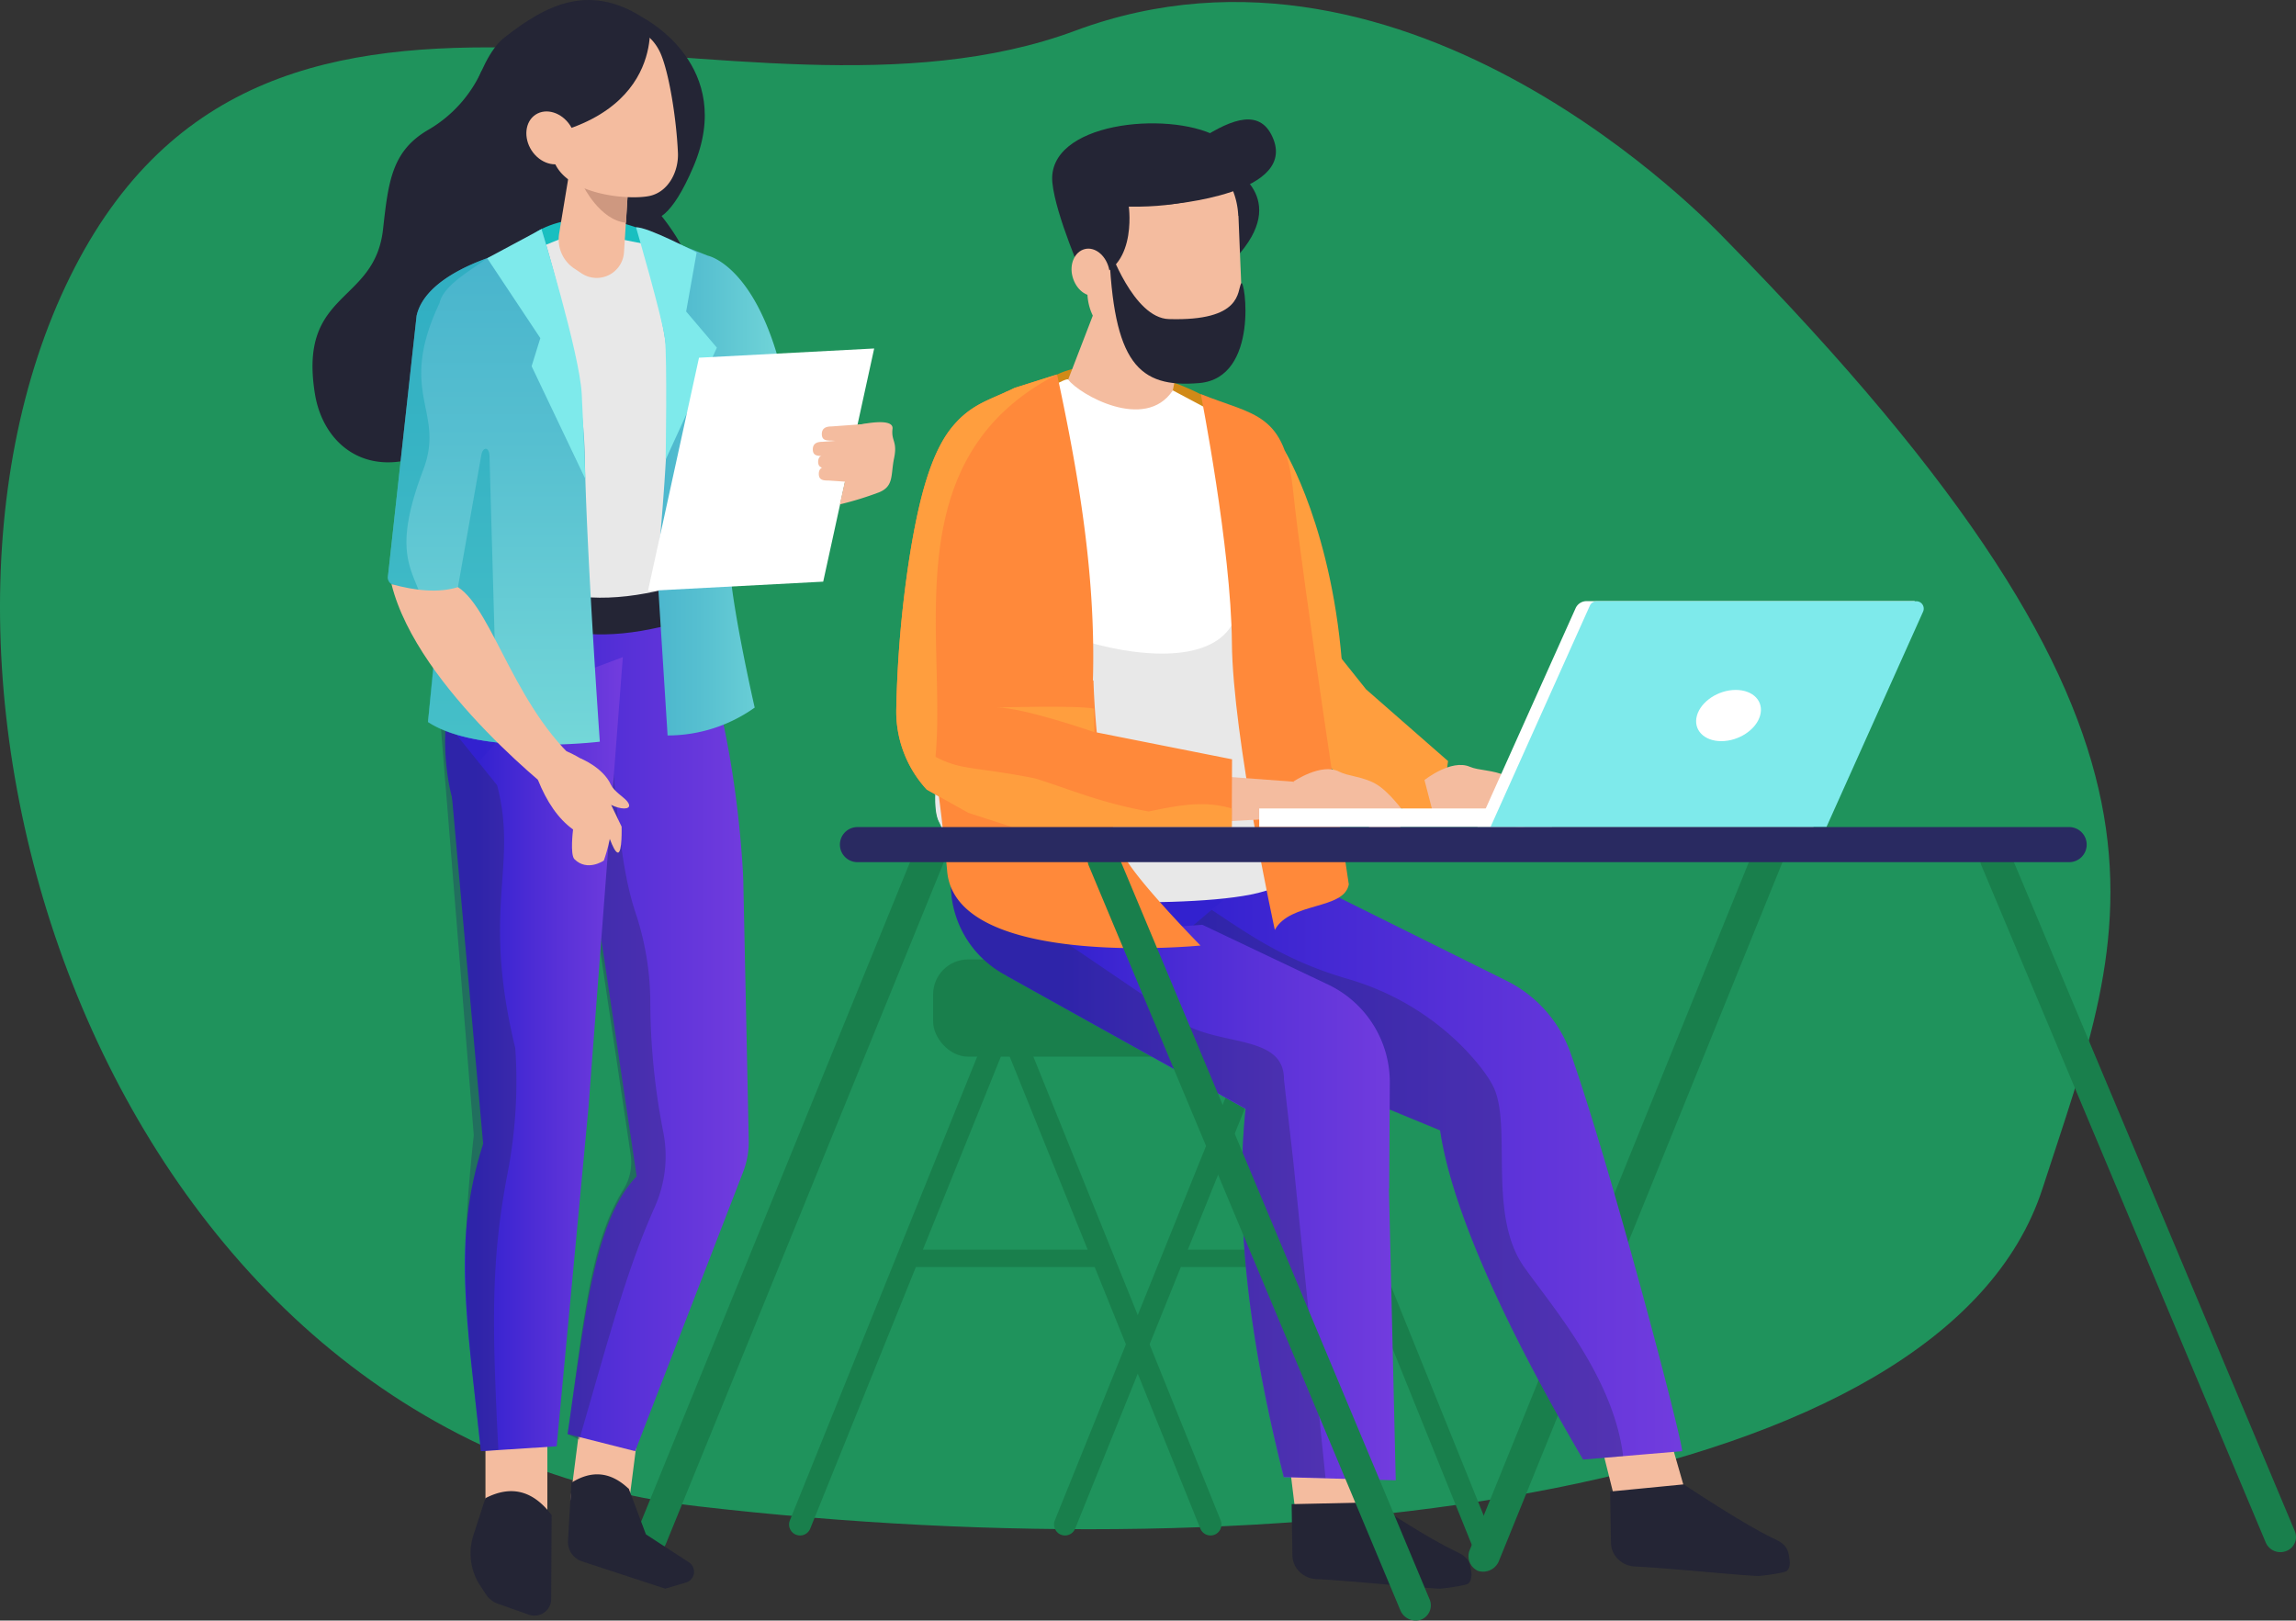 <svg xmlns="http://www.w3.org/2000/svg" xmlns:xlink="http://www.w3.org/1999/xlink" width="603.942" height="426.264" viewBox="0 0 603.942 426.264"><rect x="0" y="0" width="603.942" height="426.264" fill="#333333" stroke="none"/><defs><style>.a{fill:#1f935c;}.a,.aa,.b,.c,.d,.e,.g,.h,.i,.j,.k,.l,.m,.n,.p,.r,.s,.t,.u,.v,.w,.y,.z{fill-rule:evenodd;}.b{fill:#ff9e3e;}.c,.f{fill:#197f4c;}.d,.q{fill:#f4bc9f;}.e{fill:#242535;}.g{fill:#3221cf;}.h{fill:url(#a);}.aa,.i{fill:#292a61;}.i{opacity:0.34;}.j{fill:#d18a17;}.k,.o{fill:#fff;}.l{fill:#e8e8e8;}.m{fill:url(#b);}.n{fill:#ff893a;}.p{fill:#7eeaeb;}.r{fill:url(#d);}.s{fill:#19bfc0;}.t{fill:none;stroke:#fff;stroke-linecap:round;stroke-linejoin:round;stroke-width:2.61px;}.u{fill:#ce9880;}.v{fill:url(#e);}.w{fill:url(#f);}.x,.z{opacity:0.5;}.y,.z{fill:#18a8b8;}</style><linearGradient id="a" x1="1" y1="0.5" x2="0" y2="0.5" gradientUnits="objectBoundingBox"><stop offset="0" stop-color="#723cde"/><stop offset="0.4" stop-color="#5630d7"/><stop offset="0.86" stop-color="#3221cf"/></linearGradient><linearGradient id="b" y1="0.5" y2="0.5" xlink:href="#a"/><linearGradient id="d" y1="0.5" x2="-0.001" y2="0.5" xlink:href="#a"/><linearGradient id="e" x1="1.001" y1="0.5" x2="0" y2="0.5" gradientUnits="objectBoundingBox"><stop offset="0" stop-color="#75d8d9"/><stop offset="0.6" stop-color="#56bfd0"/><stop offset="0.99" stop-color="#47b3cc"/></linearGradient><linearGradient id="f" x1="0.5" y1="1" x2="0.5" y2="0" xlink:href="#e"/></defs><g transform="translate(0 0)"><g transform="translate(0 0)"><g transform="translate(0)"><path class="a" d="M489.71,62.45c-2.817-2.871-82.5-87.3-170.67-54.5S107.455-34.394,54.666,72.638,64.1,377.995,219.837,396.08s327.485-3.005,353.644-83.556C596.135,242.526,620.124,194.953,489.71,62.45Z" transform="translate(-36.226 0.132)"/><path class="b" d="M186.05,88s12.884,21.064,15.269,58.88c0,0-9.326-.889-9.3-2.224S186.05,88,186.05,88Z" transform="translate(151.898 30.591)"/><path class="c" d="M266.454,351.135h0a4.164,4.164,0,0,0,5.391-2.251l72.936-178.891a3.922,3.922,0,0,0-2.332-5.148h0a4.191,4.191,0,0,0-5.391,2.251L264.122,345.987a3.922,3.922,0,0,0,2.332,5.148Z" transform="translate(-96.682 57.206)"/><path class="d" d="M123.678,301.5l18.894-1.361-6.253-21.765-18.1,1.307Z" transform="translate(302.057 96.777)"/><path class="d" d="M182.807,301.164l20.229-1.456-2.547-20.849-20.229,1.456Z" transform="translate(157.984 96.948)"/><path class="e" d="M146.013,310.447a2.587,2.587,0,0,1-.741,2.035c-.539.526-6.738,1.348-7.574,1.348-7.668-.391-22.385-2.008-32.56-2.52a6.576,6.576,0,0,1-4.286-1.941,6.078,6.078,0,0,1-1.846-4.191c-.094-5.7-.216-13.571-.216-13.571l19.353-1.887s15.889,10.62,23.881,14.353c3.356,1.577,3.733,2.924,4.043,6.388Z" transform="translate(324.749 100.724)"/><path class="c" d="M215.172,342.023h0a2.9,2.9,0,0,0,1.6-3.76l-55.47-137.328a2.9,2.9,0,0,0-3.76-1.59h0a2.9,2.9,0,0,0-1.59,3.76l55.47,137.355A2.884,2.884,0,0,0,215.172,342.023Z" transform="translate(177.073 69.229)"/><path class="c" d="M95.741,361.977h0a4.5,4.5,0,0,0,5.566-2.817l83.556-205.911a4.232,4.232,0,0,0-2.116-5.687h0a4.5,4.5,0,0,0-5.566,2.8L93.626,356.29a4.232,4.232,0,0,0,2.116,5.687Z" transform="translate(293.054 51.229)"/><rect class="f" width="134.215" height="25.579" rx="9.23" transform="translate(245.443 252.361)"/><path class="g" d="M275.605,147.958s11.927,34.258,11.1,40.942a48.111,48.111,0,0,1-8.383,21.32l-58.5-.458a27.088,27.088,0,0,1-26.482-31.684v-.229q.4-2.372.728-4.73c1-7.412,4.043-29.649,4.043-29.649,18.18,11.779,51.117,16.63,79.971,8.841Z" transform="translate(57.167 49.876)"/><path class="b" d="M213,158.678,191.439,139.81l-16.28-20.39-9.649,22.843a74.122,74.122,0,0,0,43.907,31.684l2.561-7.655Z" transform="translate(167.896 41.514)"/><path class="c" d="M183.721,248.479h46.131a2.291,2.291,0,0,0,2.291-2.291h0a2.291,2.291,0,0,0-2.291-2.278H183.721a2.291,2.291,0,0,0-2.291,2.278h0a2.291,2.291,0,0,0,2.291,2.291Z" transform="translate(127.3 84.797)"/><path class="c" d="M266.12,334.448h0a2.911,2.911,0,0,0,1.59-3.76L215.3,200.934a2.884,2.884,0,0,0-3.746-1.59h0a2.884,2.884,0,0,0-1.6,3.76L262.36,332.845a2.884,2.884,0,0,0,3.76,1.6Z" transform="translate(53.378 69.23)"/><path class="c" d="M252.776,334.449h0a2.9,2.9,0,0,1-1.6-3.76l52.411-129.754a2.9,2.9,0,0,1,3.76-1.59h0a2.9,2.9,0,0,1,1.59,3.76l-52.4,129.741a2.884,2.884,0,0,1-3.76,1.6Z" transform="translate(-43.41 69.229)"/><path class="h" d="M269.911,323.209c0-3.288-18.746-74.675-29.339-104.688a33.8,33.8,0,0,0-16.846-19.043l-62.842-31.2L119.82,203.158l86.426,35.659c3.356,22.668,19.353,55.47,37.614,86.588Z" transform="translate(172.563 58.502)"/><path class="i" d="M265.906,321.283c-2.52-20.795-18.733-39.406-26.051-49.743-9.3-13.153-3.625-35.04-7.493-46.023-1.092-3.113-4.164-7.143-7.992-11.186a69.917,69.917,0,0,0-31.212-18.665c-16.024-4.717-25.512-11.469-35.5-18.086l-26.32,22.358,86.426,35.66c3.356,22.668,19.353,55.47,37.614,86.588Z" transform="translate(161.043 61.735)"/><path class="c" d="M80.516,350.679h0a3.935,3.935,0,0,0,2.278-5.161L7.971,167.314a4.191,4.191,0,0,0-5.391-2.2h0A3.908,3.908,0,0,0,.3,170.279l74.836,178.2A4.191,4.191,0,0,0,80.516,350.679Z" transform="translate(520.862 57.298)"/><path class="c" d="M201.039,334.448h0a2.911,2.911,0,0,1-1.59-3.76l52.4-129.754a2.911,2.911,0,0,1,3.76-1.59h0a2.884,2.884,0,0,1,1.6,3.76L204.8,332.844a2.884,2.884,0,0,1-3.76,1.6Z" transform="translate(78.015 69.23)"/><path class="e" d="M208.133,312.542a2.588,2.588,0,0,1-.755,2.048c-.526.526-6.738,1.348-7.56,1.348-7.682-.391-22.385-2.008-32.56-2.534a6.6,6.6,0,0,1-4.286-1.927,6.146,6.146,0,0,1-1.86-4.191c-.081-5.714-.2-13.585-.2-13.585l21.563-.472s13.746,9.2,21.738,12.951c3.356,1.563,3.733,2.924,4.043,6.375Z" transform="translate(178.843 101.944)"/><path class="e" d="M205.67,32.27s16.63,7.52,3.6,23.018-3.6-23.018-3.6-23.018Z" transform="translate(116.968 11.215)"/><path class="j" d="M214.862,85.245a14.029,14.029,0,0,1,7.857-11.6c3.76-1.833,9.528-2.911,17.237-1.469,18.018,3.234,26.954,10.66,26.954,10.66l-.863,14.258-19.218,9.137L209,77.927Z" transform="translate(55.378 24.855)"/><path class="d" d="M246.319,47.106a20.215,20.215,0,0,0-22.156-19.272h0a20.3,20.3,0,0,0-18.274,21.024c.243,6.172.526,12.951.755,18.867a14.434,14.434,0,0,0,15.822,13.76l11.159-1.105A14.905,14.905,0,0,0,247.1,64.95c-.229-5.391-.485-11.806-.728-17.789Z" transform="translate(79.392 9.639)"/><path class="d" d="M216.85,88.427,228.912,57.12,250.839,66.9,244.76,97.065l-27.91-8.639Z" transform="translate(60.87 19.854)"/><path class="e" d="M226.43,45.994s2.588,18.45-11.9,18.867c0,0-7.358-16.617-8.207-25.161-1.577-15.862,30.2-19.029,43.126-12.277s4.973,18.948-22.91,18.571Z" transform="translate(70.494 8.366)"/><path class="k" d="M267.056,76.952c-7.277,10.984-24.69,1.024-27.533-2.857-.445-.606-8.086,3.881-9.124,4.569-15.3,10.552-17.291,55.888-20.027,72.222-1.267,7.6-8.4,33.153-4.6,39.783,1.253,2.2,13.207.512,15.552.943,9.986,1.765,54.716,5.242,60.848-1.6s1.536-19.474,2.7-27.533c6.213-42.3-5.633-79.055-5.633-79.055Z" transform="translate(41.445 25.736)"/><path class="l" d="M275.708,125.024c-8.679,23.14-73.327-1.7-66.036-12.8,10.256-15.512-4.5,10.7-7.237,27.034-1.267,7.6-8.4,33.153-4.6,39.783,1.253,2.2,6.361,19.946,8.746,20.026,31.657,1.146,80.335,2.938,82.518-6,3.086-12.587-11.118-34.15-12.129-42.223C274.36,129.916,275.708,125.024,275.708,125.024Z" transform="translate(49.275 37.366)"/><path class="d" d="M235.017,48.65c2.628-.66,5.391,1.523,6.307,4.865s-.579,6.631-3.207,7.3-5.391-1.523-6.307-4.879S232.389,49.324,235.017,48.65Z" transform="translate(50.317 16.869)"/><path class="e" d="M239.809,57.743c.93-1.644,4.892,24.865-11.051,26.212S206.13,78.794,205.052,48.35c0,0,6.388,18.5,15.7,18.773,19.447.593,17.924-7.385,19.056-9.434Z" transform="translate(86.684 16.805)"/><path class="m" d="M175.72,193.909l6.658-10.188,44.878-3.221,33.139,15.754a28.436,28.436,0,0,1,16.172,25.9l-.162,27.749h-.067l1.792,76.723-29.447-.822c-9.3-36.886-12.951-68.26-10.054-96.858Z" transform="translate(89.008 62.751)"/><path class="i" d="M189.82,178.118v-.229q.4-2.372.728-4.73c1-7.412,4.043-29.649,4.043-29.649,18.18,11.779,16.051,30.592,15.229,37.277-1.536,12.506,11.064,17.3,11.064,17.3l-.243.606,31.724,21.563c10,4.744,24.77,2.7,24.676,13.8l2.439,21.347,8.49,83.448-10.97-.31c-9.3-36.886-12.951-68.26-10.054-96.858L204.038,206.73h0a27.088,27.088,0,0,1-14.218-28.611Z" transform="translate(60.69 49.89)"/><path class="c" d="M234.781,248.479H284.2a2.291,2.291,0,0,0,2.278-2.291h0a2.278,2.278,0,0,0-2.278-2.278H234.781a2.291,2.291,0,0,0-2.291,2.278h0a2.291,2.291,0,0,0,2.291,2.291Z" transform="translate(4.153 84.797)"/><path class="n" d="M184.88,76.92s7.978,40.511,8.18,65.376,11.294,75.564,11.294,75.564c4.043-7.426,18.194-5.189,19.46-11.967,0,0-12.426-81.8-14.622-103.259C207.049,81.677,199.085,82.621,184.88,76.92Z" transform="translate(130.979 26.738)"/><path class="e" d="M209.495,45.679s35.3-2.7,27.1-18.423C229.009,12.782,204.252,43.28,199.1,37.714Z" transform="translate(97.793 8.102)"/><path class="d" d="M174.01,153.419s7.412-5.081,12.129-2.615c2.251,1.172,6.011,1.24,9.434,3.113,3.706,2.048,7.709,7.722,7.709,7.722s0,5.256-4.65,6.159c-1.671.337-6.738-4.124-6.738-4.124-4.515,1.6-9.919,1.577-16.024.189Z" transform="translate(166.161 52.191)"/><path class="d" d="M148.013,153.274s7.021-5.606,11.927-3.49c2.345,1.011,6.092.8,9.6,2.412,3.841,1.779,8.248,7.143,8.248,7.143s.4,5.229-4.191,6.482c-1.644.458-6.954-3.625-6.954-3.625-4.38,1.941-9.771,2.3-15.97,1.348Z" transform="translate(226.685 51.905)"/><path class="d" d="M216.457,153.019l-23.531-1.738-.916,12.547,29.46-1.631Z" transform="translate(123.714 52.591)"/><rect class="o" width="77.006" height="4.892" transform="translate(331.223 212.658)"/><path class="n" d="M207.681,160.932a300.519,300.519,0,0,1,3.342-38.948c2.547-16.334,5.835-28.584,11.576-35.35,5.027-5.943,9.811-6.846,16.172-10l11.2-3.544c6.86,31.859,11.577,62.249,8.612,93.8l37.411,7.426-.081,17.83H238.152L226.63,188.4l-10.943-6.118a30.281,30.281,0,0,1-8.005-21.347Z" transform="translate(28.085 25.407)"/><path class="k" d="M74.42,176.763H162.8l26.657-59.433H103.112a3.154,3.154,0,0,0-2.857,1.846Z" transform="translate(314.2 40.788)"/><path class="p" d="M72.667,176.752h88.367l25.444-56.7a1.941,1.941,0,0,0-1.779-2.7H100.591a1.968,1.968,0,0,0-1.779,1.146Z" transform="translate(319.39 40.798)"/><path class="n" d="M260.662,134.471s.741,31.616,8.086,46.158c3.234,6.415,20.067,23.544,20.067,23.544s-64.594,6.388-66.643-19.663a511.46,511.46,0,0,0-8.342-56.4Z" transform="translate(26.964 44.536)"/><path class="k" d="M104.657,141.4c-1.051,3.706,1.806,6.738,6.4,6.738s9.164-3.005,10.215-6.738-1.819-6.738-6.415-6.738S105.708,137.692,104.657,141.4Z" transform="translate(341.711 46.813)"/><path class="c" d="M256.609,368.722h0a4.043,4.043,0,0,0,2.143-5.512L176.921,167.676a4.394,4.394,0,0,0-5.539-2.615h0a4.124,4.124,0,0,0-2.129,5.526L251.1,366.175a4.38,4.38,0,0,0,5.512,2.547Z" transform="translate(117.214 57.3)"/><rect class="q" width="16.28" height="26.657" transform="translate(127.697 373.881)"/><rect class="q" width="15.404" height="26.657" transform="translate(165.281 396.61) rotate(-172.7)"/><path class="h" d="M314.812,125.231l52.465-3.571c11.887,28.571,13.153,67.505,13.153,67.505l1.442,68.448a22,22,0,0,1-1.469,8.329l-28.409,73.475-17.776-4.5c4.663-31.98,7.1-56.319,18.167-67.788l-11.833-79.3c-18.072-2.264-35.673.108-38.328-29.878C300,132.9,314.812,125.231,314.812,125.231Z" transform="translate(-184.919 42.293)"/><path class="i" d="M322.467,328.169l-3.073-1.469c4.259-29.191,5.768-50.134,14.7-64.338a13.611,13.611,0,0,0,1.887-9.232L325,179.521c-18.086-2.264,5.768-34.191,5.768-34.191,1.577,15.444,2.412,31.9,6.428,44.015a75.11,75.11,0,0,1,3.949,23.059,179.766,179.766,0,0,0,3.361,34.566,32.775,32.775,0,0,1-2.175,19.974C334.933,283.494,330.486,300.5,322.467,328.169Z" transform="translate(-170.094 50.523)"/><path class="r" d="M371.62,128.26l-9.056,118.717-8.342,88.866-19.932,1.28c-3.679-34.8-7.574-55.363.593-80.861l-8.3-92.343,24.878-28.113Z" transform="translate(-207.792 44.588)"/><path class="i" d="M347.35,139.39l15.08,18.706c5.579,21.5-4.245,31.98,4.771,69.149a127.383,127.383,0,0,1-2.022,32.87c-4.488,23.234-4.043,40.43-2.439,72.774l-4.582.3c-3.679-34.8-5.93-45.578-1.873-83.044Z" transform="translate(-231.661 48.458)"/><path class="e" d="M361.8,297.318s-.081,13.8-.121,22.115a4.393,4.393,0,0,1-5.849,4.11l-8.221-2.911a6.105,6.105,0,0,1-3.086-2.426l-1.536-2.345a15.444,15.444,0,0,1-1.766-13.221c1.483-4.6,3.154-9.744,3.154-9.744,7.143-3.693,12.8-1.671,17.4,4.407Z" transform="translate(-216.695 101.185)"/><path class="e" d="M328.634,291.424l4.555,12.129,11.24,7.3a2.965,2.965,0,0,1-.782,5.391l-5.391,1.59-21.846-7.17a5.391,5.391,0,0,1-3.719-5.458c.337-5.7.889-15.229.889-15.229,5.121-3.234,10.134-3.1,15.04,1.55Z" transform="translate(-163.283 100.044)"/><path class="e" d="M317.7,3.6s24.258,12.547,12.951,39.015-17.264,7.075-17.264,7.075S304.788,13.9,317.7,3.6Z" transform="translate(-148.265 1.247)"/><path class="e" d="M357.16,13.85a34.352,34.352,0,0,1-14.2,15.593c-9.434,5.579-10.323,13.571-11.711,26.01-2.183,19.892-22.4,15.983-17.911,43.409,2.776,16.819,20.4,27.075,43.4,6.469s57.95-21.563,56.252-36.01C410.636,49.011,373.7,24.658,373.7,24.658Z" transform="translate(-230.488 4.81)"/><path class="s" d="M347.406,44.952s-13.382-5.283-24.918.458-1.469,22.91-1.469,22.91l35.889-6.455S354.724,47.311,347.406,44.952Z" transform="translate(-180.102 14.853)"/><path class="l" d="M378.589,51.146l-22.547-4.407-13.908-.5L310.72,58.962l14.258,88.744L378.616,145Z" transform="translate(-193.414 16.072)"/><path class="e" d="M311.951,126.224l-.62,8.342h-.7l1.348-17.991c11.806,3.127,25.067,1.011,39.083-3.895l-2.318,10.485C335.549,127.451,323.11,129.189,311.951,126.224Z" transform="translate(-165.737 39.171)"/><path class="t" d="M350.94,61.948c6.172-2.21,10.781-4.542,13.382-7.048" transform="translate(-233.324 19.082)"/><path class="t" d="M341.22,79.948c5.3-1.159,19.083-8.369,22.83-11.738" transform="translate(-219.952 23.71)"/><path class="d" d="M343.857,35.592s-.714,11.752-1.348,21.482a7.2,7.2,0,0,1-11.28,5.485l-2.021-1.348a9.218,9.218,0,0,1-3.747-9.124c1.5-9.016,4.2-25.417,4.2-25.417L343.9,35.592Z" transform="translate(-178.371 9.268)"/><path class="u" d="M337.385,38.346s-7.992.741-11.765-2.116c0,0,4.42,9.1,11.307,9.771Z" transform="translate(-172.264 12.591)"/><path class="v" d="M301.477,79.1c-.889-13.4-8.207-34.716-8.207-34.716l18.867,7.453s17.291,3.41,22.506,48.153l-2.7,17.924L315.682,94.244c.916,18.221,1.9,36.387,2.277,40.579,1.159,12.7,6.482,35.875,6.482,35.875a39.527,39.527,0,0,1-22.91,7.331L298.769,134.4S302.663,96.818,301.477,79.1Z" transform="translate(-125.925 15.425)"/><path class="w" d="M331.078,136.16l7.547-68.651c2.183-9.69,16.846-14.824,23.072-16.6l9.771-6.186s10.957,34.554,11.4,59.823,3.949,75,3.949,75-31.522,3.814-45.188-5.189l3.342-33.692c-.8,4.488-7.076.175-12.736-2.48A2.035,2.035,0,0,1,331.078,136.16Z" transform="translate(-229.041 15.543)"/><g class="x" transform="translate(102.025 67.918)"><path class="y" d="M353.062,134.212l7.547-68.651c1.752-7.776,11.55-12.628,18.571-15.161-4.191,3.167-11.455,7.021-12.52,11.752-11.307,23.948,1.6,28.3-4.286,43.867-8.086,21.32-3.181,25.754-.35,34.029-2.3-.889-5.121-2.507-7.8-3.773A2.035,2.035,0,0,1,353.062,134.212Z" transform="translate(-353.05 -50.4)"/></g><path class="d" d="M316.055,20.526a8.895,8.895,0,0,1,6.6-10.714L339.3,5.849c4.771-1.132,8.854,2.048,10.714,6.6,2.2,5.391,4.043,17.142,4.42,25.848.189,4.906-2.493,10.108-7.277,11.253-5.108,1.213-21.563,0-25.2-8.787a127.669,127.669,0,0,1-5.9-20.215Z" transform="translate(-176.108 1.949)"/><path class="e" d="M321.27,36.278s3.908-20.566,11.415-26.414c10.849-8.45,22.735-15.121,38.18-4.043,0,0,4.447,28.867-40.43,31.536Z" transform="translate(-200.002 -0.004)"/><path class="d" d="M337.218,32.031c2.224,3.383,6.28,4.623,9.083,2.79s3.248-6.065,1.024-9.434-6.28-4.623-9.07-2.79S335.035,28.662,337.218,32.031Z" transform="translate(-197.379 7.558)"/><path class="z" d="M358.9,123.989l6.145-34.7c.418-2.331,2.075-2.224,2.156.148l2.129,75.47c-7.17-.876-13.706-2.318-18.315-5.391l2.1-23.059Z" transform="translate(-238.445 30.45)"/><path class="d" d="M325.678,148s5.97,2.331,8.086,6.981c.755,1.631,3.261,3.194,4.124,4.178,3.234,3.679-6.091,2.345-9.043-3.558-3.612-7.183-3.5-7.035-3.5-7.035Z" transform="translate(-173.063 51.451)"/><path class="d" d="M350.979,114.8c9.434,6.065,15.31,33.759,34.042,48.1l-6.738,7.722s-37.9-28.827-44.783-56.6C339.955,115.772,345.9,116.378,350.979,114.8Z" transform="translate(-230.52 39.637)"/><path class="d" d="M336.31,146.64s8.383,3.234,9.043,8.531c.323,2.52,2.4,5.647,2.763,9.434.4,4.232-1.995,10.781-1.995,10.781s-4.313,2.992-7.709-.35c-1.226-1.186-.377-7.83-.377-7.83-3.895-2.8-6.927-7.264-9.259-13.086Z" transform="translate(-187.293 50.978)"/><path class="d" d="M327.185,155.612l3.733,7.776s.216,7.035-1.011,6.833-3.046-6.482-3.046-6.482-.162-8.436.081-8.288" transform="translate(-167.414 54.041)"/><path class="p" d="M348.172,44.72S358.226,77.442,358.765,88.1s.943,22.331.943,22.331L345.584,80.784l2.291-7.385L333.9,52.375Z" transform="translate(-205.745 15.543)"/><path class="p" d="M308.22,44.382s6.981,23.948,7.6,29.325.189,31.765.189,31.765l13.477-29.447L321.4,66.511,324.163,51S311.023,44.1,308.22,44.382Z" transform="translate(-140.915 15.423)"/><path class="k" d="M277.52,131.779l46.091-2.426L337.02,68.02l-46.077,2.426Z" transform="translate(-107.075 23.644)"/><path class="d" d="M277.286,87.189l12.277.863a2.7,2.7,0,0,0,2.7-2.776h0a2.7,2.7,0,0,0-2.763-2.7l-12.237.889c-1.523,0-2.534.526-2.52,2.035h0C274.766,87.028,275.737,87.189,277.286,87.189Z" transform="translate(-58.568 28.706)"/><path class="d" d="M279.06,90.189l12.264.849a2.7,2.7,0,0,0,2.7-2.763h0a2.7,2.7,0,0,0-2.776-2.7l-12.237.889c-1.509,0-2.52.512-2.507,2.022h0C276.527,90.028,277.537,90.189,279.06,90.189Z" transform="translate(-62.7 29.749)"/><path class="d" d="M278.011,92.562l12.277.849a2.7,2.7,0,0,0,2.7-2.7h0a2.7,2.7,0,0,0-2.776-2.7l-12.237.89c-1.523,0-2.534.512-2.52,2.035h0C275.491,92.373,276.5,92.576,278.011,92.562Z" transform="translate(-60.249 30.597)"/><path class="d" d="M277.89,94.983l12.264.849a2.7,2.7,0,0,0,2.7-2.776h0a2.7,2.7,0,0,0-2.776-2.7l-12.237.889c-1.509,0-2.52.512-2.507,2.022h0C275.356,94.794,276.367,95,277.89,94.983Z" transform="translate(-59.953 31.411)"/><path class="d" d="M277.979,83.208s9.7-2.332,9.312.943,1.348,3.234.418,7.7,0,7.372-3.949,9a87.215,87.215,0,0,1-10.337,3.181l1.348-6.051Z" transform="translate(-52.522 28.645)"/><path class="b" d="M207.741,160.932a300.53,300.53,0,0,1,3.342-38.948c2.547-16.334,5.835-28.584,11.577-35.35,5.027-5.943,9.811-6.846,16.172-10l11.2-3.544c-42.91,21.981-29.015,69.014-31.98,100.564,6.9,3.666,10.161,2.493,26.212,5.7,8.571,2.615,16.981,6.4,29.878,8.693,9.676-2.062,15.121-2.7,21.832-.8v4.892H238.212L226.69,188.4l-10.943-6.118A30.282,30.282,0,0,1,207.741,160.932Z" transform="translate(28.026 25.407)"/><path class="b" d="M260.281,144.636s-18.6-6.5-25.741-6.5c0,0,21.644-.593,25.606.3Z" transform="translate(27.587 47.956)"/><path class="aa" d="M45.469,170.662H364.208a4.623,4.623,0,0,0,4.609-4.623h0a4.623,4.623,0,0,0-4.609-4.609H45.469a4.622,4.622,0,0,0-4.609,4.609h0A4.623,4.623,0,0,0,45.469,170.662Z" transform="translate(180.069 56.12)"/></g></g></g></svg>